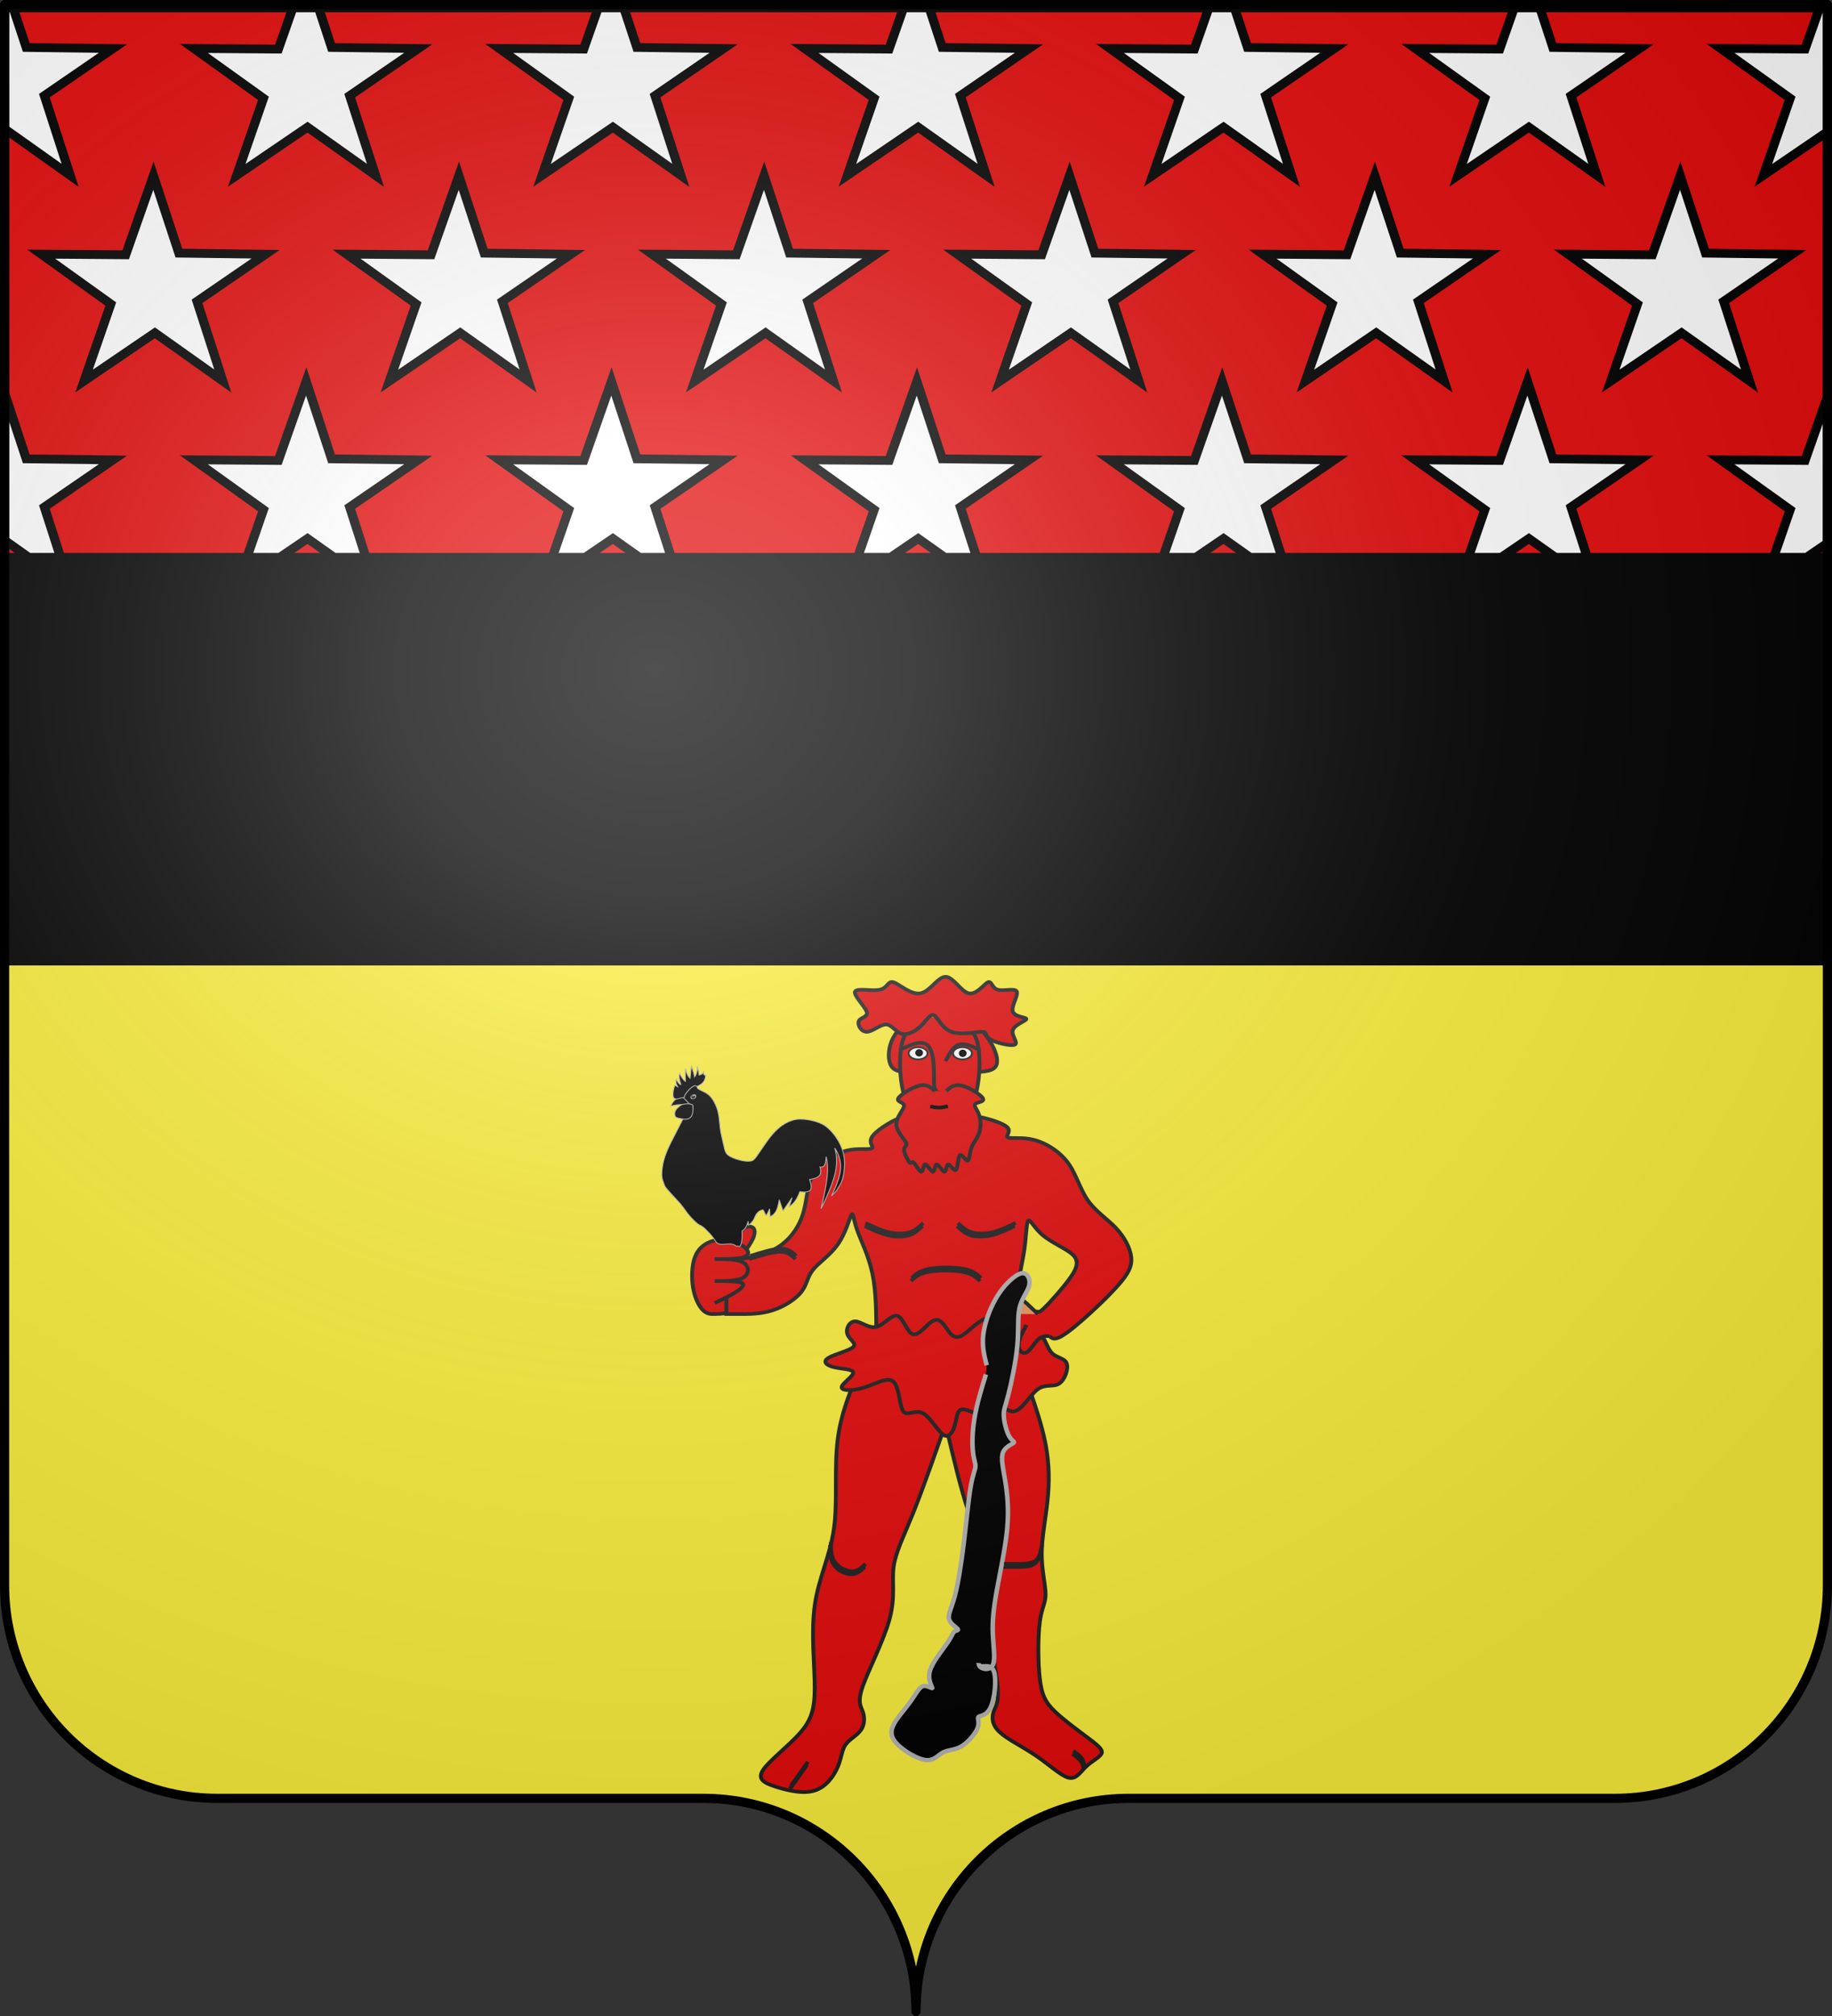 <svg xmlns="http://www.w3.org/2000/svg" xmlns:xlink="http://www.w3.org/1999/xlink" width="600" height="660" version="1.0"><rect width="100%" height="100%" fill="#333333" stroke="none"/><desc>Flag of Canton of Valais (Wallis)</desc><defs><radialGradient xlink:href="#a" id="b" cx="285.186" cy="200.448" r="300" fx="285.186" fy="200.448" gradientTransform="matrix(1.551 0 0 1.35 -227.894 -51.263)" gradientUnits="userSpaceOnUse"/><linearGradient id="a"><stop offset="0" style="stop-color:white;stop-opacity:.314"/><stop offset=".19" style="stop-color:white;stop-opacity:.251"/><stop offset=".6" style="stop-color:#6b6b6b;stop-opacity:.125"/><stop offset="1" style="stop-color:black;stop-opacity:.125"/></linearGradient></defs><path d="M300 658.5c0-38.505 31.203-69.754 69.65-69.754h159.2c38.446 0 69.65-31.25 69.65-69.754V1.5H1.5v517.492c0 38.504 31.203 69.754 69.65 69.754h159.2c38.447 0 69.65 31.25 69.65 69.753" style="display:inline;fill:#000;fill-opacity:1;fill-rule:nonzero;stroke:none;stroke-width:5;stroke-linecap:round;stroke-linejoin:round;stroke-miterlimit:4;stroke-dashoffset:0;stroke-opacity:1"/><path d="M1.5 316.063V519c0 38.504 31.21 69.75 69.656 69.75h159.188c38.447 0 69.656 31.246 69.656 69.75 0-38.504 31.21-69.75 69.656-69.75h159.188c38.447 0 69.656-31.246 69.656-69.75V316.063z" style="fill:#fcef3c;fill-opacity:1;fill-rule:nonzero;stroke:none;stroke-width:5;stroke-linecap:round;stroke-linejoin:round;stroke-miterlimit:4;stroke-dashoffset:0;stroke-opacity:1"/><g style="display:inline"><g style="display:inline;fill:none;fill-rule:evenodd;stroke:none;stroke-width:10;stroke-linecap:butt;stroke-linejoin:miter;stroke-miterlimit:10"><path d="M4410 3240s-8.2-25.43-16.88-70.31C4384.45 3124.8 4380 3075 4410 3060s73.95 15.03 98.03 34.09c24.07 19.06 42.28 29.97 59.97 33.91 16.69 2.94 27.01 3.67 34.83 2.18 7.81-1.5 17.17-10.18 32.17-25.18s24.47-24.59 33.34-34.5c8.86-9.92 21.04-23.94 41.66-48.5 20.62-23.56 50.46-58.97 81.46-99.08s58.85-79.48 76.54-110.92c16.69-30.44 26.61-59.05 24.53-86.38s-15.97-50-40.53-70.62c-23.56-20.62-62.56-43.29-106.58-69.58S4658.44 2532 4628 2505c-31.44-27-56.46-61.3-75.72-87.11-19.26-25.8-30.4-39.77-37.28-32.89s-10.84 35.95-15 81.01-8.12 99.93-15 151.99c-6.88 51.06-18.02 109.51-30.42 177.75S4430.25 2933.42 4422 3004s-13.87 155.84-20.09 290.06C4395.7 3428.28 4392 3534 4392 3534l108 156c60 180 120 360 150 525s30 315 15 465-45 300-45 435 30 255 30 330-30 105-45 225-15 330 0 465 45 195 120 270 195 165 270 225 105 90 90 120-75 60-120 105-75 105-135 90-150-105-255-180-225-135-285-195-60-120-45-165 45-75 30-225-75-420-105-585-30-225-15-285 45-120 30-195-75-165-135-345-120-450-180-720c-90 270-180 540-255 735s-135 315-150 435 15 240-30 420-165 420-210 555-15 165 0 210 15 105-15 150-90 75-120 120-30 105-60 180-90 165-180 195-210 0-300-30-150-60-105-135 195-195 285-300 120-195 120-375-30-450 0-675 120-405 150-630 0-495 30-735 120-450 210-660l90-180c0-180 0-360-30-510s-90-270-120-360-30-150-45-120-45 150-105 240-150 150-195 210-45 120-90 180-135 120-225 150-180 30-240 30h-120v-450c60 0 120 0 195-15s165-45 240-105 135-150 165-255 30-225 75-315 135-150 210-180 135-30 180-30 75 0 75-15-30-45 0-90 120-105 180-135 90-30 120-30h450c30 0 60 0 120 15s150 45 180 75 0 60 0 75 30 15 75 15 105 0 180 30 165 90 225 180 90 210 150 300 150 150 218 225c67 75 112 165 120 240 7 75-23 135-98 225s-195 210-285 292c-90 83-150 128-187 143-38 15-53 0-68-15" class="Braun Rand2" style="fill:#e20909;fill-opacity:1;stroke:#202020;stroke-width:30" transform="matrix(.042 0 0 .04 147.135 304.19)"/><path d="M3600 720c-60 60-120 120-150 195s-30 165 0 210 90 45 195 45h375c120 0 210 0 240-45s0-135-45-210-105-135-165-195" class="Schwarz Rand2" style="fill:#e20909;fill-opacity:1;stroke:#202020;stroke-width:30" transform="matrix(.042 0 0 .04 147.135 304.19)"/><path d="M2970 5040c0 60 0 120 30 165s90 75 135 75 75-30 105-60M4616 5064c-8.67 52-17.33 104-51.67 130-34.33 26-94.33 26-139.33 26h-105M3600 2880c30-30 60-60 135-75s195-15 270 0 105 45 135 75M3240 2430c60 30 120 60 180 75s120 15 165 0 75-45 105-75M3960 2430c30 30 60 60 105 75s105 15 165 0 120-45 180-75M2658 7036l132-196M4946 6872c-2.67-20-5.33-40-19.67-60.33-14.33-20.34-40.33-41-66.33-61.67M2340 2700c90-30 180-60 240-60s90 30 120 60" class="Rand2" style="stroke:#202020;stroke-width:30" transform="matrix(.042 0 0 .04 147.135 304.19)"/><path d="M3765 3210c-45 30-105 120-150 105s-75-135-120-150-105 75-165 90-120-45-165-45-75 60-60 105 75 75 45 105-150 60-195 90-15 60 45 75 150 15 150 45-90 90-90 120 90 30 180 0 180-90 225-45 45 195 75 240 90-15 150 15 120 150 165 180 75-30 90-90 15-120 60-120 135 60 180 45 45-105 75-105 90 90 150 75 120-135 180-180 120-15 165-45 75-120 60-165-75-45-113-83c-37-37-52-112-74-127-23-15-53 30-76 23-22-8-37-68-60-68-22 0-52 60-97 30s-105-150-180-150-165 120-225 150-90-30-120-75-60-75-105-45z" class="Grün Rand2" style="fill:#e20909;fill-opacity:1;stroke:#202020;stroke-width:30" transform="matrix(.042 0 0 .04 147.135 304.19)"/><path d="M3600 810c-30 30-60 60-75 150s-15 240 15 375 90 255 165 315 165 60 240 0 135-180 165-315 30-285 15-375-45-120-75-150" class="Braun Rand2" style="fill:#e20909;fill-opacity:1;stroke:#202020;stroke-width:30" transform="matrix(.042 0 0 .04 147.135 304.19)"/><path d="M3510 990c60-30 120-60 165-60q67.5 0 90 90c15 60 15 150 15 210s0 90 30 105 90 15 150 15M3870 1080c30-60 60-120 105-135s105 15 165 45" class="Rand2" style="stroke:#202020;stroke-width:30" transform="matrix(.042 0 0 .04 147.135 304.19)"/><path d="M4500 3240c-30 60-60 120-60 165s30 75 60 60 60-75 90-105 60-30 90-30" class="Braun Rand2" style="fill:#e20909;fill-opacity:1;stroke:#202020;stroke-width:30" transform="matrix(.042 0 0 .04 147.135 304.19)"/><path d="M4410 3150c-30 60-60 120-60 165s30 75 60 60 60-75 90-135" class="Braun Rand2" style="fill:#e20909;fill-opacity:1;stroke:#202020;stroke-width:30" transform="matrix(.042 0 0 .04 147.135 304.19)"/><path d="M4590 3150c-15-15-30-30-60.17-60-30.16-31-75.5-77-113-84-37.5-8-67.16 23-97 68-29.83 46-59.83 106-64.5 153.67-4.66 47.66 16 83 46 68s69.34-80.34 108.67-145.67" class="Braun Rand2" style="fill:#e79a60;stroke:#202020;stroke-width:30" transform="matrix(.042 0 0 .04 147.135 304.19)"/><path d="M3675 795c45-45 75-105 105-90s60 105 135 135 195 0 240 0 15 30 60 60 165 60 195 45-30-75-15-120 105-75 105-90-90-15-105-60 45-135 30-165-105 0-150-15-45-75-75-60-90 105-150 90-120-135-180-135-120 120-195 135-165-75-210-90-45 45-105 60-180-15-195 15 75 120 90 165-45 45-60 75 15 90 60 90 105-60 150-60 75 60 120 75 105-15 150-60z" class="Grün Rand2" style="fill:#e20909;fill-opacity:1;stroke:#202020;stroke-width:30" transform="matrix(.042 0 0 .04 147.135 304.19)"/><path d="M4076 1016c0-27.614-33.13-50-74-50s-74 22.386-74 50 33.13 50 74 50 74-22.386 74-50zM3730 1016c0-27.614-33.13-50-74-50s-74 22.386-74 50 33.13 50 74 50 74-22.386 74-50z" class="Silber Rand1" style="fill:#fff;stroke:#202020;stroke-width:15" transform="matrix(.042 0 0 .04 147.135 304.19)"/><path d="M3694 1012c0-16.569-13.431-30-30-30-16.568 0-30 13.431-30 30s13.432 30 30 30c16.569 0 30-13.431 30-30M4034 1016c0-16.569-13.431-30-30-30-16.568 0-30 13.431-30 30s13.432 30 30 30c16.569 0 30-13.431 30-30" class="Schwarz" style="fill:#000" transform="matrix(.042 0 0 .04 147.135 304.19)"/><path d="M3744 1476c23.33 4.67 46.67 9.33 69.67 9s45.66-5.67 68.33-11" class="Rand2Hell" style="stroke:#fff;stroke-width:30" transform="matrix(.042 0 0 .04 147.135 304.19)"/><path d="M2295 2655c30-45 60-90 75-127 15-38 15-68 0-83s-45-15-68 0c-22 15-37 45-60 75-22 30-52 60-82 90" class="Braun Rand2" style="fill:#e20909;fill-opacity:1;stroke:#202020;stroke-width:30" transform="matrix(.042 0 0 .04 147.135 304.19)"/><path d="M2070 2700c90 0 180 0 225-15s45-45 15-75-90-60-150-68c-60-7-120 8-165 38s-75 75-90 142c-15 68-15 158 0 233s45 135 75 165 60 30 75 30 105.403 0 105.403-15v-120.201" class="Braun Rand2" style="fill:#e20909;fill-opacity:1;stroke:#202020;stroke-width:30" transform="matrix(.042 0 0 .04 147.135 304.19)"/><path d="M2070 2700c90 0 180 0 225 30s45 90 0 120-135 30-225 30M2070 2880c90 0 180 0 210 15s0 45-45 75-105 60-165 90" class="Braun Rand2" style="fill:#e20909;fill-opacity:1;stroke:#202020;stroke-width:30" transform="matrix(.042 0 0 .04 147.135 304.19)"/></g><g stroke-miterlimit="10" style="display:inline;fill:none;fill-rule:evenodd;stroke:none;stroke-width:10;stroke-linecap:butt;stroke-linejoin:miter;stroke-miterlimit:10"><path d="M247.474 747.093c-11.432-12.055-5.299-12.61-34.443-43.68-29.145-31.072-17.82-6.223-54.394-46.337-18.287-20.057-20.781-29.196-38.246-50.196s-49.9-53.863-53.653-63.924c-9.064-24.298-13.386-32.195-6.924-72.928s32.771-90.005 32.771-90.005l47.08-94.62-13.385-69.235 49.849-42.003 3.35 21.398c15.352 14.705 38.892 10.32 59.662 52.784s13.155 72.696 24.002 119.084c10.846 46.387 9.55 47.257 14.77 57.695 5.308 10.616 21.084 17.95 36.002 23.079 14.77 5.077 46.387 13.154 59.08 2.769 12.541-10.261 36.694-56.657 65.08-90.928 28.99-35 60.41-50.753 85.39-53.542 23.953-2.674 71.312 4.385 97.39 24.002 27.277 20.518 68.427 73.158 66.004 137.546-2.404 63.882-19.617 75.696-24.925 87.236-4.014 8.728-20.308 23.54-20.308 23.54s28.617-54.465 31.386-96.93c2.77-42.463-20.309-72.926-20.309-72.926s13.616 34.848 1.846 88.62-48.925 126.469-48.925 126.469 16.847-68.312 21.232-114.468-3.693-70.158-3.693-70.158-.23 21.232-5.539 30.463-15.693 6.462-15.693 6.462 7.154 19.386-1.846 30.463-34.156 13.847-34.156 13.847 11.078 27.002 2.77 37.849-36.003 5.538-36.003 5.538-6.462 18.924-15.693 32.31c-9.231 13.385-21.232 21.232-21.232 21.232l10.155-32.31-31.387 47.08-12.924-39.695s-3.23 25.617-11.077 40.618c-7.847 15-20.309 19.386-20.309 19.386l-1.846-27.694s-11.421 27.586-12.924 23.078c-1.385-4.154-9.231-19.386-9.231-19.386s-10.386.231-19.386 10.155-8.77 18.462-16.616 29.54c-7.847 11.077-14.77 14.77-14.77 14.77l-.924-13.847s-3.923 14.54-9.23 23.078c-5.309 8.54-12.002 11.078-12.002 11.078s2.193 26.77-2.769 44.772c-4.962 18-6.572 6.903-16.957 10.018-18.66-18.077-46.693.727-66.1-11.147z" style="fill:#000;fill-opacity:1;fill-rule:evenodd;stroke:#b3b3b3;stroke-width:3;stroke-linecap:butt;stroke-linejoin:miter;stroke-miterlimit:4;stroke-dasharray:none;stroke-opacity:1" transform="matrix(.095 0 0 .092 211.357 338.238)"/><path d="M87.674 259.736s4.912-13.871 14.735-22.52c9.823-8.65 24.558-12.076 24.558-12.076l30.225 31.985s-20.024-3.59-37.404-2.938c-17.38.653-32.114 5.549-32.114 5.549z" style="fill:#000;fill-opacity:1;fill-rule:evenodd;stroke:#b3b3b3;stroke-width:3;stroke-linecap:butt;stroke-linejoin:miter;stroke-miterlimit:4;stroke-dasharray:none;stroke-opacity:1" transform="matrix(.095 0 0 .092 211.357 338.238)"/><path d="M251.607 232.362c0 4.042-3.6 7.322-8.036 7.322-4.435 0-9.126-3.43-8.035-7.322.778-2.775 2.408-4.228 5.834-5.012 4.324-.989 10.237.97 10.237 5.012" style="fill:#b3b3b3;fill-opacity:1;stroke:none;stroke-width:5;stroke-miterlimit:4;stroke-opacity:1" transform="matrix(.111 -.051 .053 .107 187.689 346.524)"/><path d="M251.607 232.362c0 4.044-3.598 7.322-8.036 7.322s-8.035-3.278-8.035-7.322c0-4.043 3.597-7.321 8.035-7.321s8.036 3.278 8.036 7.321" style="fill:#000;fill-opacity:.796;stroke:none;stroke-width:5;stroke-miterlimit:4;stroke-dasharray:none;stroke-opacity:1" transform="matrix(.076 -.035 .037 .074 199.942 350.388)"/><path d="M251.607 232.362c0 4.044-3.598 7.322-8.036 7.322s-8.035-3.278-8.035-7.322c0-4.043 3.597-7.321 8.035-7.321s8.036 3.278 8.036 7.321" style="fill:#fff;fill-opacity:1;stroke:none;stroke-width:5;stroke-miterlimit:4;stroke-dasharray:none;stroke-opacity:1" transform="matrix(.019 0 0 .018 222.207 354.594)"/><path d="M251.607 232.362c0 4.044-3.598 7.322-8.036 7.322s-8.035-3.278-8.035-7.322c0-4.043 3.597-7.321 8.035-7.321s8.036 3.278 8.036 7.321" style="fill:#fff;fill-opacity:1;stroke:none;stroke-width:5;stroke-miterlimit:4;stroke-dasharray:none;stroke-opacity:1" transform="matrix(.023 0 0 .028 221.636 352.086)"/><path d="M163.393 255.493s4.325 31.087-6.854 43.081-24.07 7.589-37.86 4.896-16.808-4.977-17.297-15.666 4.977-18.032 15.34-27.09c10.362-9.056 14.442-7.832 26.11-9.138 11.667-1.305 20.561 3.917 20.561 3.917zM126.981 229.884c-9.347.577-23.078 10.155-29.54-.923s3.692-43.387 3.692-43.387l10.155 5.077s-4.5-7.615-5.539-14.308 1.385-12.462 1.385-12.462 3.115 8.308 6.923 12.923 8.77 7.847 8.308 5.54c-.461-2.309-4.5-12.578-5.538-22.617s1.384-17.54 1.384-17.54 4.27 10.616 9.232 18.001 10.616 11.54 10.616 11.54l-.462-46.619s3.692 14.078 7.847 23.078c4.154 9.001 8.77 12.924 8.77 12.924l4.615-45.695s4.616 14.77 7.385 24.925c2.77 10.154 3.692 15.693 3.692 15.693s5.078-7.616 7.386-17.078 1.846-20.77 1.846-20.77 3.115 11.654 4.615 19.385 1.385 11.54 1.385 11.54 7.039-1.27 11.078-4.616 5.077-8.77 5.077-8.77-1.154 7.5.461 11.078c1.616 3.577 6 3.23 6 3.23s-.345 14.078-7.846 24.002c-7.5 9.924-22.155 15.693-22.155 15.693s-4.5-5.423-13.385 0c-8.885 5.424-14.77 12.463-22.155 21.694s-7.385 15.231-7.385 15.231 1.5 2.654-7.847 3.231z" style="fill:#000;fill-opacity:1;fill-rule:evenodd;stroke:#b3b3b3;stroke-width:3;stroke-linecap:butt;stroke-linejoin:miter;stroke-miterlimit:4;stroke-dasharray:none;stroke-opacity:1" transform="matrix(.095 0 0 .092 211.357 338.238)"/><path d="M4049.16 3616.664c-18.407-77.141-36.803-154.27-26.63-247.858 10.185-94.761 48.95-205.957 93.975-290.146 45.037-84.19 96.324-141.35 138.025-176.402 41.701-35.04 73.817-47.962 97.898-33.478 24.08 14.495 40.127 56.384 26.43 102.984-13.708 47.774-57.172 100.235-73.418 175.415-16.257 75.18-5.286 173.078-17.032 307.767-11.747 134.7-46.212 306.204-70.293 403.903-24.081 97.686-37.778 121.58-35.429 172.09 2.35 50.512 20.745 127.641 42.477 167.58s46.8 42.689 33.29 54.036c-13.509 11.359-65.594 31.329-82.427 79.49-16.833 49.337 1.562 126.866 17.62 229.263 16.058 102.386 29.755 229.65 15.659 391.945-14.097 162.305-55.986 359.652-81.441 508.449-25.455 148.785-34.454 249.033-30.742 350.055 3.724 101.023 20.17 202.82 2.55 251.57-16.446 48.75-66.957 44.45-91.626 29.767-23.493-14.684-21.144-39.752-21.144-39.752s-2.35 25.068 22.707 26.63c25.067 2.737 77.529-18.008 97.11 46.6 19.583 64.608 6.262 214.567-25.842 287.398-30.93 72.83-80.666 68.53-94.175 79.49-13.509 12.135 9.21 39.552-6.848 88.49-17.233 48.948-73.218 119.43-126.478 152.52-53.249 33.079-103.76 28.78-143.699 50.312s-69.306 68.918-131.764 63.233c-62.446-5.674-157.995-64.408-213.393-117.656-55.41-53.26-70.68-101.023-46.012-160.744 24.668-59.71 89.276-131.365 133.526-195.972 44.239-63.433 68.132-119.818 100.036-130.59 31.916-10.76 71.855 24.081 72.642 14.684.776-9.397-37.59-63.033-18.607-137.038 18.995-74.005 95.35-168.38 134.114-227.889 39.939-59.52 42.288-84.19 56.385-95.548 12.921-11.348 37.59-9.398 26.23-23.095-11.347-13.708-58.734-43.075-67.732-81.64-9.01-38.577 20.357-86.34 46.987-192.648 26.619-106.308 50.512-271.163 70.082-439.918 19.582-168.767 34.853-341.445 51.686-445.992 16.845-103.372 35.24-138.612 37.59-166.805 2.349-29.367-11.348-51.685-18.396-114.919-7.048-63.245-7.447-167.392 10.96-280.948 17.233-113.557 53.248-236.5 89.276-359.453" class="Grün Rand2" style="fill:#000;stroke:#b3b3b3;stroke-width:35.24;stroke-opacity:1" transform="matrix(.042 0 0 .04 153.076 302.294)"/><path d="M2835 5062.563c0 60 0 120 30 165s90 75 135 75 75-30 105-60M4481 5086.563c-8.67 52-17.33 104-51.67 130-34.33 26-94.33 26-139.33 26h-105M3465 2902.563c30-30 60-60 135-75s195-15 270 0 105 45 135 75M3105 2452.563c60 30 120 60 180 75s120 15 165 0 75-45 105-75M3825 2452.563c30 30 60 60 105 75s105 15 165 0 120-45 180-75M2523 7058.563l132-196M4811 6894.563c-2.67-20-5.33-40-19.67-60.33-14.33-20.34-40.33-41-66.33-61.67M2205 2722.563c90-30 180-60 240-60s90 30 120 60" class="Rand2" style="stroke:#202020;stroke-width:30" transform="matrix(.042 0 0 .04 153.076 302.294)"/><path d="M3645 1372.563c-30-30-60-60-120-45s-150 75-165 105 45 30 45 60-60 90-60 150 60 120 75 150-15 30-15 60 30 90 45 105 15-15 30 0 45 75 60 75 15-60 30-60 45 60 60 60 15-60 30-60 45 60 60 60 15-60 30-60 45 60 60 45 15-105 30-120 45 45 60 45 15-60 30-105 45-75 60-120 15-105 0-150-45-75-30-90 75-15 60-45-105-90-165-105-90 15-120 45" class="Schwarz Rand2" style="fill:#e20909;fill-opacity:1;stroke:#202020;stroke-width:30" transform="matrix(.042 0 0 .04 153.076 302.294)"/><path d="M3609 1498.563c23.33 4.67 46.67 9.33 69.67 9s45.66-5.67 68.33-11" class="Rand2Hell" style="fill:#000;stroke:#000;stroke-width:30;stroke-opacity:1" transform="matrix(.042 0 0 .04 153.076 302.294)"/></g></g><g style="display:inline"><path d="M1.5 1.5v187h597V1.5z" style="opacity:1;fill:#e20909;fill-opacity:1;fill-rule:nonzero;stroke:#000;stroke-width:3;stroke-linecap:butt;stroke-linejoin:miter;marker:none;marker-start:none;marker-mid:none;marker-end:none;stroke-miterlimit:4;stroke-dasharray:none;stroke-dashoffset:0;stroke-opacity:1;visibility:visible;display:inline;overflow:visible" transform="matrix(1 0 0 .962 0 1.13)"/><path d="M1.5 1.5v41.156L22.969 58.5 14.53 31.375 37 15.344l-28.406-.375L4.313 1.5zm94.406 0-4.75 14.031-27.656-.219 22.781 16.97-8.75 26.218 23.188-16.406 22.25 16.406-8.438-27.125L137 15.344l-28.406-.375-4.25-13.469zm100 0-4.75 14.031-27.656-.219 22.781 16.97-8.75 26.218 23.188-16.406 22.25 16.406-8.438-27.125L237 15.344l-28.406-.375L204.313 1.5zm100 0-4.75 14.031-27.656-.219 22.781 16.97-8.75 26.218 23.188-16.406 22.25 16.406-8.438-27.125L337 15.344l-28.406-.375-4.25-13.469zm100 0-4.75 14.031-27.656-.219 22.781 16.97-8.75 26.218 23.188-16.406 22.25 16.406-8.438-27.125L437 15.344l-28.406-.375L404.313 1.5zm100 0-4.75 14.031-27.656-.219 22.781 16.97-8.75 26.218 23.188-16.406 22.25 16.406-8.438-27.125L537 15.344l-28.406-.375-4.25-13.469zm100 0-4.75 14.031-27.656-.219 22.781 16.97-8.75 26.218L598.5 43.656V1.5zM50.25 58.625l-9.094 26.906-27.656-.219 22.781 16.97-8.75 26.218 23.188-16.406 22.25 16.406-8.438-27.125L87 85.344l-28.406-.375zm100.031 0-9.125 26.906-27.656-.219 22.781 16.97-8.75 26.218 23.188-16.406 22.25 16.406-8.438-27.125L187 85.344l-28.406-.375zm99.969 0-9.094 26.906-27.656-.219 22.781 16.97-8.75 26.218 23.188-16.406 22.25 16.406-8.438-27.125L287 85.344l-28.406-.375zm100.031 0-9.125 26.906-27.656-.219 22.781 16.97-8.75 26.218 23.188-16.406 22.25 16.406-8.438-27.125L387 85.344l-28.406-.375zm99.969 0-9.094 26.906-27.656-.219 22.781 16.97-8.75 26.218 23.188-16.406 22.25 16.406-8.438-27.125L487 85.344l-28.406-.375zm100.031 0-9.125 26.906-27.656-.219 22.781 16.97-8.75 26.218 23.188-16.406 22.25 16.406-8.438-27.125L587 85.344l-28.406-.375zm-450 70-9.125 26.906-27.656-.219 22.781 16.97-5.406 16.218h10.781l9.063-6.406 8.687 6.406h10.438l-5.313-17.125L137 155.344l-28.406-.375zm99.969 0-9.094 26.906-27.656-.219 22.781 16.97-5.406 16.218h10.781l9.063-6.406 8.687 6.406h10.438l-5.313-17.125L237 155.344l-28.406-.375zm100.031 0-9.125 26.906-27.656-.219 22.781 16.97-5.406 16.218h10.781l9.063-6.406 8.687 6.406h10.438l-5.313-17.125L337 155.344l-28.406-.375zm99.969 0-9.094 26.906-27.656-.219 22.781 16.97-5.406 16.218h10.781l9.063-6.406 8.687 6.406h10.438l-5.313-17.125L437 155.344l-28.406-.375zm100.031 0-9.125 26.906-27.656-.219 22.781 16.97-5.406 16.218h10.781l9.063-6.406 8.687 6.406h10.438l-5.313-17.125L537 155.344l-28.406-.375zM1.5 132.563v50.093l7.906 5.844h10.438l-5.313-17.125L37 155.344l-28.406-.375zm597 1.25-7.344 21.718-27.656-.219 22.781 16.97-5.406 16.218h10.781l6.844-4.844z" style="fill:#fff;fill-opacity:1;stroke:#000;stroke-width:3;stroke-miterlimit:4;stroke-dasharray:none;stroke-opacity:1;display:inline" transform="matrix(1 0 0 .962 0 1.13)"/></g><path d="M1.5 1.5v517.491c0 38.505 31.203 69.755 69.65 69.755h159.2c38.447 0 69.65 31.25 69.65 69.754 0-38.504 31.203-69.754 69.65-69.754h159.2c38.447 0 69.65-31.25 69.65-69.755V1.501z" style="fill:url(#b);fill-opacity:1;fill-rule:evenodd;stroke:none;stroke-width:3;stroke-linecap:butt;stroke-linejoin:miter;stroke-miterlimit:4;stroke-dasharray:none;stroke-opacity:1"/><path d="M300 658.5c0-38.504 31.203-69.754 69.65-69.754h159.2c38.447 0 69.65-31.25 69.65-69.753V1.5H1.5v517.493c0 38.504 31.203 69.753 69.65 69.753h159.2c38.447 0 69.65 31.25 69.65 69.754" style="fill:none;fill-opacity:1;fill-rule:nonzero;stroke:#000;stroke-width:3;stroke-linecap:round;stroke-linejoin:round;stroke-miterlimit:4;stroke-dasharray:none;stroke-dashoffset:0;stroke-opacity:1"/></svg>